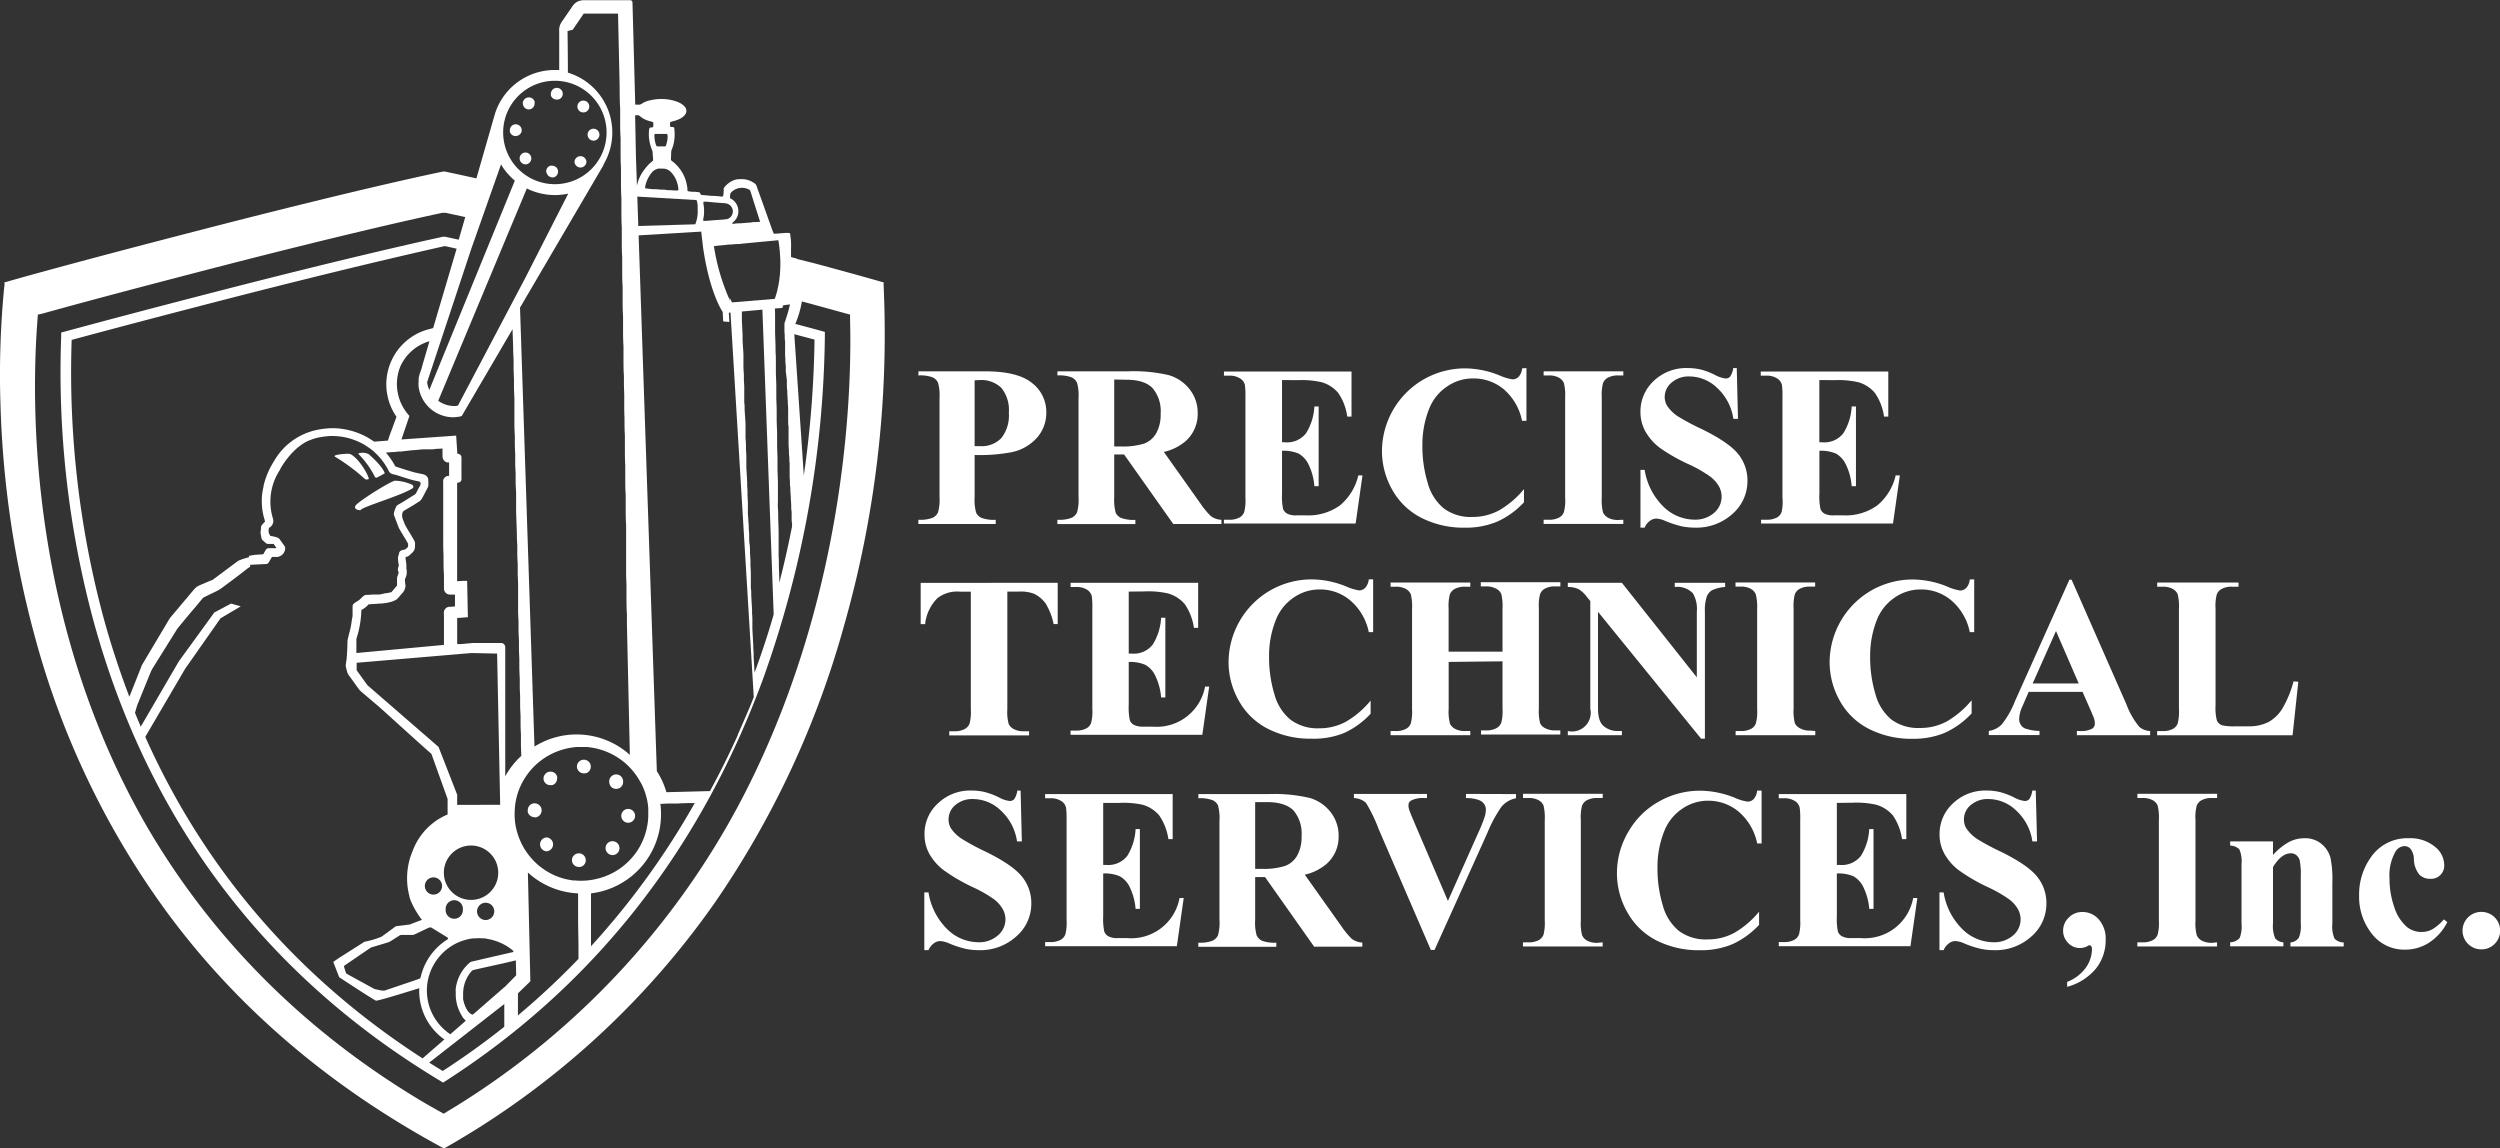 
<svg xmlns="http://www.w3.org/2000/svg" viewBox="0 0 467.05 214.56"><rect x="0" y="0" width="467.05" height="214.56" fill="#333333" stroke="none"/><defs><style>.cls-1{fill: #fff;}</style></defs><g id="Layer_2" data-name="Layer 2"><g id="Layer_1-2" data-name="Layer 1"><path class="cls-1" d="M182.08,85v7.89a8.73,8.73,0,0,0,.29,2.91,2,2,0,0,0,1,.95,6.62,6.62,0,0,0,2.65.36v.78H171.57V97.1a6.42,6.42,0,0,0,2.67-.37,2.13,2.13,0,0,0,1-1,8.72,8.72,0,0,0,.28-2.9V74.4a8.72,8.72,0,0,0-.28-2.9,2.08,2.08,0,0,0-1-1,6.62,6.62,0,0,0-2.66-.36v-.77H184q6.14,0,8.8,2.18a6.79,6.79,0,0,1,2.67,5.46,7,7,0,0,1-1.72,4.74A8.7,8.7,0,0,1,189,84.48,32.05,32.05,0,0,1,182.08,85Zm0-13.95V83.35c.47,0,.82,0,1,0a5.08,5.08,0,0,0,4-1.52,6.83,6.83,0,0,0,1.39-4.72,6.57,6.57,0,0,0-1.39-4.64A5.41,5.41,0,0,0,183,71Z"/><path class="cls-1" d="M208.16,84.9v8a9.13,9.13,0,0,0,.28,2.91,2.06,2.06,0,0,0,1,.95,6.71,6.71,0,0,0,2.67.36v.78H197.54V97.1a6.39,6.39,0,0,0,2.67-.37,2.13,2.13,0,0,0,1-1,8.72,8.72,0,0,0,.28-2.9V74.4a8.72,8.72,0,0,0-.28-2.9,2.08,2.08,0,0,0-1-1,6.62,6.62,0,0,0-2.66-.36v-.77h13.22a28.68,28.68,0,0,1,7.56.71,7.6,7.6,0,0,1,3.91,2.64,7,7,0,0,1,1.51,4.5,6.75,6.75,0,0,1-2.27,5.21,9.46,9.46,0,0,1-4.05,2l6.84,9.64a14.94,14.94,0,0,0,1.92,2.33,3.53,3.53,0,0,0,2,.71v.78h-9L210,84.9Zm0-14V83.41h1.2a13.55,13.55,0,0,0,4.36-.53A4.36,4.36,0,0,0,216,80.94a7,7,0,0,0,.83-3.64,6.67,6.67,0,0,0-1.52-4.81q-1.53-1.55-4.9-1.55Z"/><path class="cls-1" d="M239.51,71V82.63h.56a4.48,4.48,0,0,0,3.93-1.7,10.4,10.4,0,0,0,1.55-5h.8v14.9h-.8a11,11,0,0,0-1.06-4,4.59,4.59,0,0,0-1.88-2.09,7.23,7.23,0,0,0-3.1-.53v8a11.22,11.22,0,0,0,.2,2.88,1.74,1.74,0,0,0,.74.86,3.57,3.57,0,0,0,1.77.33h1.7a10.15,10.15,0,0,0,6.39-1.85,10.27,10.27,0,0,0,3.45-5.62h.78l-1.28,9H228.65V97.1h.95a4,4,0,0,0,2-.44,1.87,1.87,0,0,0,.84-1,8.42,8.42,0,0,0,.23-2.64V74.28a15.1,15.1,0,0,0-.1-2.37,2,2,0,0,0-.78-1.14,3.62,3.62,0,0,0-2.18-.59h-.95v-.77h23.83v8.42h-.8A10.08,10.08,0,0,0,250,73.4a6.31,6.31,0,0,0-3.11-2,17,17,0,0,0-4.41-.38Z"/><path class="cls-1" d="M285.17,68.76v9.86h-.82a10.48,10.48,0,0,0-3.44-5.92,8.78,8.78,0,0,0-5.71-2,8.43,8.43,0,0,0-4.89,1.53,8.93,8.93,0,0,0-3.26,4,18.15,18.15,0,0,0-1.32,7,23.37,23.37,0,0,0,1,7,9.22,9.22,0,0,0,3,4.75,8.41,8.41,0,0,0,5.33,1.6A10.49,10.49,0,0,0,280,95.38a17.23,17.23,0,0,0,4.71-4v2.45a15.39,15.39,0,0,1-5,3.62,15.08,15.08,0,0,1-6.05,1.13,17.39,17.39,0,0,1-8.1-1.83,12.93,12.93,0,0,1-5.46-5.25,14.65,14.65,0,0,1-1.92-7.28,15.53,15.53,0,0,1,7.89-13.4,15.6,15.6,0,0,1,7.69-2,17.39,17.39,0,0,1,6.34,1.3,9.84,9.84,0,0,0,2.46.75,1.57,1.57,0,0,0,1.16-.49,2.62,2.62,0,0,0,.64-1.56Z"/><path class="cls-1" d="M303.27,97.1v.78H288.38V97.1h.95a3.94,3.94,0,0,0,2-.44,1.87,1.87,0,0,0,.84-1A8.3,8.3,0,0,0,292.4,93V74.28a9,9,0,0,0-.24-2.73,2.08,2.08,0,0,0-.93-1,3.8,3.8,0,0,0-1.9-.41h-.95v-.77h14.89v.77h-.94a4,4,0,0,0-2,.44,2.07,2.07,0,0,0-.86,1,8.85,8.85,0,0,0-.23,2.65V93a9.08,9.08,0,0,0,.24,2.73,2.16,2.16,0,0,0,.95,1,3.77,3.77,0,0,0,1.9.41Z"/><path class="cls-1" d="M324.46,68.76l.23,9.49h-.86a9.76,9.76,0,0,0-3-5.75,7.5,7.5,0,0,0-5.15-2.17,4.83,4.83,0,0,0-3.39,1.14A3.52,3.52,0,0,0,311,74.11a3.24,3.24,0,0,0,.44,1.68,7.18,7.18,0,0,0,1.95,1.95A45.42,45.42,0,0,0,318,80.2c3.33,1.64,5.58,3.18,6.74,4.64a7.82,7.82,0,0,1,1.72,5A8.1,8.1,0,0,1,323.67,96a10,10,0,0,1-7.07,2.57,11.57,11.57,0,0,1-2.54-.27,20.3,20.3,0,0,1-3-1,4.51,4.51,0,0,0-1.66-.42,2,2,0,0,0-1.15.42,2.86,2.86,0,0,0-1,1.28h-.78V87.78h.78a12.36,12.36,0,0,0,3.56,6.92,8.37,8.37,0,0,0,5.68,2.38,5.36,5.36,0,0,0,3.75-1.28,3.93,3.93,0,0,0,1.39-3,4,4,0,0,0-.53-2,6.26,6.26,0,0,0-1.63-1.79,24.68,24.68,0,0,0-3.86-2.22A33.21,33.21,0,0,1,310,83.6a10.15,10.15,0,0,1-2.61-3,7.48,7.48,0,0,1-.92-3.66,7.76,7.76,0,0,1,2.5-5.79,8.74,8.74,0,0,1,6.3-2.39,10.89,10.89,0,0,1,2.69.33,13.07,13.07,0,0,1,2.4.94,5.79,5.79,0,0,0,2,.68,1.11,1.11,0,0,0,.86-.34,3.94,3.94,0,0,0,.59-1.61Z"/><path class="cls-1" d="M339.89,71V82.63h.56a4.48,4.48,0,0,0,3.93-1.7,10.4,10.4,0,0,0,1.55-5h.8v14.9h-.8a11,11,0,0,0-1.06-4A4.59,4.59,0,0,0,343,84.74a7.23,7.23,0,0,0-3.1-.53v8a11.22,11.22,0,0,0,.2,2.88,1.74,1.74,0,0,0,.74.86,3.57,3.57,0,0,0,1.77.33h1.7a10.15,10.15,0,0,0,6.39-1.85,10.27,10.27,0,0,0,3.45-5.62h.78l-1.28,9H329V97.1h1a4,4,0,0,0,2-.44,1.87,1.87,0,0,0,.84-1A8.42,8.42,0,0,0,333,93V74.28a15.1,15.1,0,0,0-.1-2.37,2,2,0,0,0-.78-1.14,3.62,3.62,0,0,0-2.18-.59h-1v-.77h23.83v8.42h-.8a10.08,10.08,0,0,0-1.71-4.43,6.31,6.31,0,0,0-3.11-2,17,17,0,0,0-4.41-.38Z"/><path class="cls-1" d="M197.6,108.88v7.71h-.76a12,12,0,0,0-1.49-3.84,5.71,5.71,0,0,0-2.24-1.85,7.07,7.07,0,0,0-2.8-.38h-2.12v22a8.58,8.58,0,0,0,.25,2.73,2.14,2.14,0,0,0,.94.95,3.75,3.75,0,0,0,1.92.41h.95v.78H177.34v-.78h.94a3.88,3.88,0,0,0,2-.44,2,2,0,0,0,.86-1,8.72,8.72,0,0,0,.23-2.64v-22h-2.06a6,6,0,0,0-4.18,1.22,8.07,8.07,0,0,0-2.3,4.85H172v-7.71Z"/><path class="cls-1" d="M210.87,110.52v11.59h.57a4.5,4.5,0,0,0,3.92-1.7,10.58,10.58,0,0,0,1.56-5h.79V130.3h-.79a11.32,11.32,0,0,0-1.06-4,4.54,4.54,0,0,0-1.88-2.09,7.11,7.11,0,0,0-3.11-.54v8a11.74,11.74,0,0,0,.2,2.88,1.7,1.7,0,0,0,.74.86,3.58,3.58,0,0,0,1.77.34h1.7a9.19,9.19,0,0,0,9.85-7.48h.77l-1.28,9H200v-.78h1a3.84,3.84,0,0,0,2-.44,1.83,1.83,0,0,0,.84-1,8.38,8.38,0,0,0,.23-2.64V113.75a15.1,15.1,0,0,0-.1-2.37,2,2,0,0,0-.78-1.14,3.62,3.62,0,0,0-2.18-.58h-1v-.78h23.83v8.42h-.79a10.33,10.33,0,0,0-1.71-4.43,6.37,6.37,0,0,0-3.12-2,16.57,16.57,0,0,0-4.41-.38Z"/><path class="cls-1" d="M256.53,108.23v9.87h-.81a10.52,10.52,0,0,0-3.45-5.92,8.74,8.74,0,0,0-5.71-2.06,8.43,8.43,0,0,0-4.89,1.53,8.91,8.91,0,0,0-3.25,4,18.05,18.05,0,0,0-1.33,7.06,23.47,23.47,0,0,0,1,7,9.23,9.23,0,0,0,3,4.74,8.43,8.43,0,0,0,5.34,1.61,10.33,10.33,0,0,0,4.92-1.18,16.88,16.88,0,0,0,4.71-4v2.46a15.66,15.66,0,0,1-5,3.62A15.14,15.14,0,0,1,245,138a17.39,17.39,0,0,1-8.1-1.83,12.88,12.88,0,0,1-5.45-5.24,14.59,14.59,0,0,1-1.93-7.29,15.58,15.58,0,0,1,7.89-13.4,15.6,15.6,0,0,1,7.69-2,17.39,17.39,0,0,1,6.34,1.3,9.6,9.6,0,0,0,2.46.76,1.6,1.6,0,0,0,1.17-.5,2.72,2.72,0,0,0,.64-1.56Z"/><path class="cls-1" d="M270.64,123.66v8.82a8.58,8.58,0,0,0,.25,2.73,2.14,2.14,0,0,0,.94.95,3.7,3.7,0,0,0,1.9.41h.95v.78H259.79v-.78h.94a3.9,3.9,0,0,0,2-.44,1.91,1.91,0,0,0,.84-1,8.72,8.72,0,0,0,.23-2.64V113.75a9.59,9.59,0,0,0-.23-2.73,2.14,2.14,0,0,0-.94-1,3.7,3.7,0,0,0-1.9-.41h-.94v-.78h14.89v.78h-.95a3.84,3.84,0,0,0-2,.44,2,2,0,0,0-.87,1,8.72,8.72,0,0,0-.23,2.64v8.06H280.7v-8.06a9.59,9.59,0,0,0-.23-2.73,2.06,2.06,0,0,0-1-1,3.74,3.74,0,0,0-1.91-.41h-.92v-.78h14.87v.78h-.93a3.79,3.79,0,0,0-2,.44,1.94,1.94,0,0,0-.86,1,8.38,8.38,0,0,0-.23,2.64v18.73a9.17,9.17,0,0,0,.23,2.73,2,2,0,0,0,.94.95,3.76,3.76,0,0,0,1.91.41h.93v.78H276.69v-.78h.92a3.83,3.83,0,0,0,2-.44,2,2,0,0,0,.86-1,8.72,8.72,0,0,0,.23-2.64v-8.82Z"/><path class="cls-1" d="M303,108.88l14,17.66V114.3a5.81,5.81,0,0,0-.74-3.47,4.06,4.06,0,0,0-3.38-1.17v-.78h9.41v.78a6.92,6.92,0,0,0-2.43.6,2.38,2.38,0,0,0-1,1.19,8,8,0,0,0-.35,2.85V138h-.71l-19.26-23.7v18.1c0,1.63.38,2.74,1.13,3.31a4,4,0,0,0,2.57.86H303v.78h-10.1v-.78a3.5,3.5,0,0,0,4.2-4.17V112.3l-.61-.75a5.36,5.36,0,0,0-1.59-1.49,4.69,4.69,0,0,0-2-.4v-.78Z"/><path class="cls-1" d="M339.13,136.57v.78H324.25v-.78h.94a3.84,3.84,0,0,0,2-.44,1.83,1.83,0,0,0,.84-1,8.26,8.26,0,0,0,.24-2.64V113.75A9.08,9.08,0,0,0,328,111a2.06,2.06,0,0,0-.93-1,3.7,3.7,0,0,0-1.9-.41h-.94v-.78h14.88v.78h-.94a3.9,3.9,0,0,0-2,.44,2,2,0,0,0-.86,1,8.72,8.72,0,0,0-.23,2.64v18.73a9,9,0,0,0,.24,2.73,2.16,2.16,0,0,0,1,.95,3.7,3.7,0,0,0,1.9.41Z"/><path class="cls-1" d="M368.82,108.23v9.87H368a10.51,10.51,0,0,0-3.44-5.92,8.76,8.76,0,0,0-5.71-2.06,8.48,8.48,0,0,0-4.9,1.53,9,9,0,0,0-3.25,4,18.23,18.23,0,0,0-1.32,7.06,23.8,23.8,0,0,0,1,7,9.24,9.24,0,0,0,3,4.74A8.42,8.42,0,0,0,358.7,136a10.33,10.33,0,0,0,4.92-1.18,17,17,0,0,0,4.72-4v2.46a15.69,15.69,0,0,1-5,3.62,15.14,15.14,0,0,1-6.06,1.12,17.37,17.37,0,0,1-8.09-1.83,12.85,12.85,0,0,1-5.46-5.24,14.69,14.69,0,0,1-1.92-7.29,15.55,15.55,0,0,1,7.88-13.4,15.64,15.64,0,0,1,7.7-2,17.44,17.44,0,0,1,6.34,1.3,9.57,9.57,0,0,0,2.45.76,1.6,1.6,0,0,0,1.17-.5,2.66,2.66,0,0,0,.64-1.56Z"/><path class="cls-1" d="M389.06,129.25H379L377.81,132a6,6,0,0,0-.59,2.29,1.91,1.91,0,0,0,1,1.76,8.24,8.24,0,0,0,2.8.5v.78h-9.47v-.78A4.18,4.18,0,0,0,374,135.3a16.88,16.88,0,0,0,2.43-4.29l10.18-22.72h.4l10.27,23.35a14.37,14.37,0,0,0,2.41,4.18,3.34,3.34,0,0,0,2,.75v.78H388v-.78h.56a4.27,4.27,0,0,0,2.33-.46,1.11,1.11,0,0,0,.47-1,2.66,2.66,0,0,0-.13-.78c0-.13-.24-.65-.63-1.58Zm-.71-1.56-4.25-9.8-4.36,9.8Z"/><path class="cls-1" d="M429.37,127.36l-1.07,10H403v-.78h1a3.86,3.86,0,0,0,2-.44,1.91,1.91,0,0,0,.84-1,8.72,8.72,0,0,0,.23-2.64V113.75a9.59,9.59,0,0,0-.23-2.73,2.11,2.11,0,0,0-.93-1,3.72,3.72,0,0,0-1.9-.41h-1v-.78H418.2v.78H417a3.86,3.86,0,0,0-2,.44,1.94,1.94,0,0,0-.86,1,8.38,8.38,0,0,0-.23,2.64v18.14a9.12,9.12,0,0,0,.25,2.78,1.69,1.69,0,0,0,1,.9,10.49,10.49,0,0,0,2.54.18H420a8.08,8.08,0,0,0,3.78-.79,7.19,7.19,0,0,0,2.61-2.52,20.31,20.31,0,0,0,2.09-5.08Z"/><path class="cls-1" d="M190.67,147.7l.23,9.49H190a9.67,9.67,0,0,0-3-5.74,7.52,7.52,0,0,0-5.15-2.17,4.87,4.87,0,0,0-3.4,1.14,3.48,3.48,0,0,0-1.24,2.64,3.15,3.15,0,0,0,.44,1.68,7.17,7.17,0,0,0,2,1.95,44.58,44.58,0,0,0,4.55,2.45c3.34,1.64,5.58,3.19,6.74,4.65a7.82,7.82,0,0,1,1.73,5,8.06,8.06,0,0,1-2.79,6.14,10,10,0,0,1-7.06,2.58,11.49,11.49,0,0,1-2.54-.28,18.2,18.2,0,0,1-3-1,4.61,4.61,0,0,0-1.66-.42,2.07,2.07,0,0,0-1.16.42,3,3,0,0,0-1,1.28h-.78V166.72h.78a12.31,12.31,0,0,0,3.55,6.92,8.34,8.34,0,0,0,5.68,2.39,5.31,5.31,0,0,0,3.75-1.29,3.92,3.92,0,0,0,1.4-3,3.88,3.88,0,0,0-.54-1.95A6.08,6.08,0,0,0,185.7,168a24.41,24.41,0,0,0-3.87-2.22,33.31,33.31,0,0,1-5.58-3.25,10,10,0,0,1-2.62-3,7.4,7.4,0,0,1-.91-3.65,7.69,7.69,0,0,1,2.5-5.79,8.71,8.71,0,0,1,6.3-2.4,10.36,10.36,0,0,1,2.68.34,14,14,0,0,1,2.41.93,5.54,5.54,0,0,0,2,.68,1.12,1.12,0,0,0,.86-.33,3.86,3.86,0,0,0,.59-1.62Z"/><path class="cls-1" d="M206.1,150v11.59h.57a4.52,4.52,0,0,0,3.93-1.7,10.44,10.44,0,0,0,1.55-5h.8v14.91h-.8a11.23,11.23,0,0,0-1.06-4,4.59,4.59,0,0,0-1.88-2.09,7.1,7.1,0,0,0-3.11-.53v8a11.69,11.69,0,0,0,.2,2.87,1.72,1.72,0,0,0,.75.86,3.41,3.41,0,0,0,1.76.34h1.7a9.17,9.17,0,0,0,9.85-7.48h.78l-1.28,9H195.25v-.77h.94a4,4,0,0,0,2-.44,2,2,0,0,0,.84-1,8.85,8.85,0,0,0,.23-2.65V153.22a14.74,14.74,0,0,0-.11-2.37,2,2,0,0,0-.77-1.13,3.65,3.65,0,0,0-2.19-.59h-.94v-.78h23.83v8.42h-.8a10.45,10.45,0,0,0-1.71-4.43,6.35,6.35,0,0,0-3.12-2A16.91,16.91,0,0,0,209,150Z"/><path class="cls-1" d="M234.49,163.85v8a8.72,8.72,0,0,0,.28,2.9,2.08,2.08,0,0,0,1,1,6.67,6.67,0,0,0,2.67.36v.77H223.87v-.77a6.59,6.59,0,0,0,2.67-.37,2.15,2.15,0,0,0,1-1,8.64,8.64,0,0,0,.28-2.89V153.35a8.83,8.83,0,0,0-.28-2.91,2.06,2.06,0,0,0-1-.95,6.62,6.62,0,0,0-2.66-.36v-.78h13.22a28.58,28.58,0,0,1,7.56.72,7.58,7.58,0,0,1,3.91,2.63,7.11,7.11,0,0,1,1.51,4.51,6.73,6.73,0,0,1-2.27,5.2,9.47,9.47,0,0,1-4.05,2l6.84,9.63a15.16,15.16,0,0,0,1.91,2.33,3.6,3.6,0,0,0,2,.72v.77h-9l-9.17-13Zm0-14v12.47h1.2a13.22,13.22,0,0,0,4.36-.54,4.3,4.3,0,0,0,2.28-1.93,7.08,7.08,0,0,0,.83-3.64,6.67,6.67,0,0,0-1.52-4.81c-1-1-2.65-1.55-4.9-1.55Z"/><path class="cls-1" d="M283.22,148.35v.78a4.6,4.6,0,0,0-2.77,1.66,25.76,25.76,0,0,0-2.63,4.93L268,177.47h-.69l-9.77-22.63A28.5,28.5,0,0,0,255.2,150a3.43,3.43,0,0,0-2.26-.9v-.78h13.65v.78h-.46a4.79,4.79,0,0,0-2.52.46,1,1,0,0,0-.48.93,2.75,2.75,0,0,0,.17.89c.11.34.49,1.26,1.13,2.76l6.07,14.17,5.62-12.62a29.39,29.39,0,0,0,1.24-3.06,4.58,4.58,0,0,0,.23-1.33,1.91,1.91,0,0,0-.33-1.11,2.08,2.08,0,0,0-1-.73,6.57,6.57,0,0,0-2.39-.36v-.78Z"/><path class="cls-1" d="M299.41,176.05v.77H284.52v-.77h1a4,4,0,0,0,2-.44,2,2,0,0,0,.84-1,8.85,8.85,0,0,0,.23-2.65V153.22a9.59,9.59,0,0,0-.23-2.73,2.06,2.06,0,0,0-.93-1,3.83,3.83,0,0,0-1.9-.41h-1v-.78h14.89v.78h-1a4,4,0,0,0-2,.44,2,2,0,0,0-.86,1,8.42,8.42,0,0,0-.23,2.64V172a9,9,0,0,0,.24,2.73,2.15,2.15,0,0,0,.94,1,3.8,3.8,0,0,0,1.9.41Z"/><path class="cls-1" d="M329.1,147.7v9.87h-.82a10.55,10.55,0,0,0-3.45-5.92,8.79,8.79,0,0,0-5.71-2.06,8.43,8.43,0,0,0-4.89,1.53,8.94,8.94,0,0,0-3.25,4,18,18,0,0,0-1.33,7.05,23.7,23.7,0,0,0,1,7,9.23,9.23,0,0,0,3,4.74A8.37,8.37,0,0,0,319,175.5a10.33,10.33,0,0,0,4.92-1.18,16.88,16.88,0,0,0,4.71-4v2.46a15.51,15.51,0,0,1-5,3.62,15.14,15.14,0,0,1-6.06,1.12,17.51,17.51,0,0,1-8.1-1.82A13,13,0,0,1,304,170.4a14.66,14.66,0,0,1-1.92-7.29,15.08,15.08,0,0,1,2.13-7.72,14.91,14.91,0,0,1,5.75-5.67,15.51,15.51,0,0,1,7.69-2A17.56,17.56,0,0,1,324,149a9.6,9.6,0,0,0,2.46.76,1.59,1.59,0,0,0,1.17-.49,2.76,2.76,0,0,0,.64-1.57Z"/><path class="cls-1" d="M343.16,150v11.59h.57a4.53,4.53,0,0,0,3.93-1.7,10.44,10.44,0,0,0,1.55-5h.8v14.91h-.8a11.23,11.23,0,0,0-1.06-4,4.59,4.59,0,0,0-1.88-2.09,7.1,7.1,0,0,0-3.11-.53v8a11.69,11.69,0,0,0,.2,2.87,1.68,1.68,0,0,0,.75.86,3.41,3.41,0,0,0,1.76.34h1.7a9.19,9.19,0,0,0,9.85-7.48h.78l-1.29,9h-24.6v-.77h.94a4,4,0,0,0,2-.44,2,2,0,0,0,.84-1,8.85,8.85,0,0,0,.23-2.65V153.22a14.74,14.74,0,0,0-.11-2.37,2,2,0,0,0-.77-1.13,3.65,3.65,0,0,0-2.19-.59h-.94v-.78h23.83v8.42h-.8a10.45,10.45,0,0,0-1.71-4.43,6.44,6.44,0,0,0-3.12-2,16.91,16.91,0,0,0-4.41-.38Z"/><path class="cls-1" d="M380.32,147.7l.24,9.49h-.87a9.67,9.67,0,0,0-3-5.74,7.5,7.5,0,0,0-5.15-2.17,4.83,4.83,0,0,0-3.39,1.14,3.46,3.46,0,0,0-1.25,2.64,3.24,3.24,0,0,0,.44,1.68,7.47,7.47,0,0,0,1.95,1.95,44,44,0,0,0,4.56,2.45q5,2.46,6.74,4.65a7.82,7.82,0,0,1,1.72,5,8.09,8.09,0,0,1-2.78,6.14,10,10,0,0,1-7.07,2.58,11.56,11.56,0,0,1-2.54-.28,18.2,18.2,0,0,1-3-1,4.56,4.56,0,0,0-1.66-.42,2,2,0,0,0-1.15.42,2.92,2.92,0,0,0-1,1.28h-.78V166.72h.78a12.32,12.32,0,0,0,3.56,6.92,8.32,8.32,0,0,0,5.68,2.39,5.34,5.34,0,0,0,3.75-1.29,3.91,3.91,0,0,0,1.39-3,4,4,0,0,0-.53-1.95,6.13,6.13,0,0,0-1.63-1.79,24.68,24.68,0,0,0-3.86-2.22,33.49,33.49,0,0,1-5.59-3.25,10.06,10.06,0,0,1-2.61-3,7.41,7.41,0,0,1-.92-3.65,7.73,7.73,0,0,1,2.5-5.79,8.74,8.74,0,0,1,6.3-2.4,10.5,10.5,0,0,1,2.69.34,13.69,13.69,0,0,1,2.4.93,5.57,5.57,0,0,0,2,.68,1.14,1.14,0,0,0,.86-.33,3.89,3.89,0,0,0,.58-1.62Z"/><path class="cls-1" d="M386.18,184.36v-.92a7.73,7.73,0,0,0,3.54-2.72,6.07,6.07,0,0,0,1.1-3.41,1,1,0,0,0-.14-.55.43.43,0,0,0-.3-.17.89.89,0,0,0-.38.15,3,3,0,0,1-3.66-.61,3.18,3.18,0,0,1-.91-2.27,3.34,3.34,0,0,1,1.05-2.43,3.45,3.45,0,0,1,2.54-1.05,4,4,0,0,1,3.08,1.39,5.45,5.45,0,0,1,1.28,3.84,8.45,8.45,0,0,1-1.81,5.33A10.5,10.5,0,0,1,386.18,184.36Z"/><path class="cls-1" d="M414.19,176.05v.77H399.3v-.77h.95a4,4,0,0,0,2-.44,2,2,0,0,0,.84-1,8.51,8.51,0,0,0,.23-2.65V153.22a9.21,9.21,0,0,0-.23-2.73,2.06,2.06,0,0,0-.93-1,3.83,3.83,0,0,0-1.9-.41h-.95v-.78h14.89v.78h-.95a4,4,0,0,0-2,.44,2,2,0,0,0-.86,1,8.42,8.42,0,0,0-.23,2.64V172a9,9,0,0,0,.24,2.73,2.15,2.15,0,0,0,.94,1,3.83,3.83,0,0,0,1.9.41Z"/><path class="cls-1" d="M424.64,157.19v2.54a11.74,11.74,0,0,1,2.9-2.38,6.16,6.16,0,0,1,3-.75,4.73,4.73,0,0,1,3.17,1.07,5,5,0,0,1,1.68,2.63,19.9,19.9,0,0,1,.34,4.6v7.64a5.73,5.73,0,0,0,.41,2.82,2.4,2.4,0,0,0,1.71.71v.75H427.9v-.75a2.07,2.07,0,0,0,1.59-.93,5.88,5.88,0,0,0,.34-2.6v-8.73a14,14,0,0,0-.19-3.05,1.87,1.87,0,0,0-.64-1,1.55,1.55,0,0,0-1-.35q-1.8,0-3.36,2.58v10.52a5.87,5.87,0,0,0,.41,2.79,2.12,2.12,0,0,0,1.53.74v.75h-9.94v-.75a2.46,2.46,0,0,0,1.77-.8,5.91,5.91,0,0,0,.35-2.73V161.45a5.73,5.73,0,0,0-.4-2.77,2.54,2.54,0,0,0-1.72-.71v-.78Z"/><path class="cls-1" d="M456.56,171.76l.65.51a9.89,9.89,0,0,1-3.46,3.87,8.2,8.2,0,0,1-4.39,1.27,7.62,7.62,0,0,1-6.28-3,11.08,11.08,0,0,1-2.35-7.12,11.93,11.93,0,0,1,2.14-7.05A8.23,8.23,0,0,1,450,156.6a7.2,7.2,0,0,1,4.83,1.54,4.44,4.44,0,0,1,1.8,3.42,2.46,2.46,0,0,1-2.62,2.62,2.77,2.77,0,0,1-2.05-.81,4.79,4.79,0,0,1-1-2.92,3.17,3.17,0,0,0-.61-1.85,1.5,1.5,0,0,0-1.13-.53,2.05,2.05,0,0,0-1.72,1.07,9,9,0,0,0-1.09,5,15.89,15.89,0,0,0,.88,5.3,8.11,8.11,0,0,0,2.41,3.77,4.31,4.31,0,0,0,2.73.9,4.14,4.14,0,0,0,1.95-.48A8.81,8.81,0,0,0,456.56,171.76Z"/><path class="cls-1" d="M463.55,170.36a3.5,3.5,0,0,1,2.48,6,3.41,3.41,0,0,1-2.48,1,3.5,3.5,0,0,1,0-7Z"/><path class="cls-1" d="M97.46,24.48a1.11,1.11,0,0,0-.23-.83,1.16,1.16,0,0,0-.81-.43h-.21l-.19.05a1.09,1.09,0,0,0-.77,1,1.48,1.48,0,0,0,0,.21.68.68,0,0,0,0,.14,1.11,1.11,0,0,0,1,.8h0a1,1,0,0,0,.38-.05A1.1,1.1,0,0,0,97.46,24.48Z"/><path class="cls-1" d="M98.18,28.49a1.1,1.1,0,0,0-1.1,1.11,1.12,1.12,0,0,0,1.09,1.11h0a1.06,1.06,0,0,0,.76-.33,1.07,1.07,0,0,0,.33-.79A1.11,1.11,0,0,0,98.18,28.49Z"/><path class="cls-1" d="M109,21h0a1.09,1.09,0,0,0,1.09-1.1,1.11,1.11,0,1,0-2.22,0,1.13,1.13,0,0,0,.33.79A1.07,1.07,0,0,0,109,21Z"/><path class="cls-1" d="M98.7,20.44h.21l.19-.05a1.07,1.07,0,0,0,.77-1,1.11,1.11,0,0,0,0-.43,1.08,1.08,0,0,0-1-.76,1.24,1.24,0,0,0-.42.05,1.11,1.11,0,0,0-.57.41,1.13,1.13,0,0,0-.21.62,1.19,1.19,0,0,0,.12.51A1.1,1.1,0,0,0,98.7,20.44Z"/><path class="cls-1" d="M104,18.6h.28a1.11,1.11,0,0,0-.24-2.19,1.06,1.06,0,0,0-.45.09,1.1,1.1,0,0,0-.48.4,1.09,1.09,0,0,0-.19.59,1,1,0,0,0,0,.36A1.12,1.12,0,0,0,104,18.6Z"/><path class="cls-1" d="M109.78,25.18a1.11,1.11,0,0,0,1.11,1.1h0a1.13,1.13,0,0,0,1.1-1.12,1.11,1.11,0,1,0-2.22,0Z"/><path class="cls-1" d="M102.18,32.44a1.11,1.11,0,0,0,1,.7h0a.87.87,0,0,0,.25,0h0a1.12,1.12,0,0,0,.83-1.05.13.13,0,0,0,0-.06,1.1,1.1,0,0,0-1.09-1.07,1,1,0,0,0-.36,0,1.09,1.09,0,0,0-.76,1.16A.94.94,0,0,0,102.18,32.44Z"/><path class="cls-1" d="M108.45,31.3h0a1.12,1.12,0,0,0,1.11-1.11,1.12,1.12,0,0,0-2.23,0A1.13,1.13,0,0,0,108.45,31.3Z"/><path class="cls-1" d="M99.84,152.71a1.61,1.61,0,0,0,.44-.06,1.3,1.3,0,0,0,.89-1.07,1.22,1.22,0,0,0-.27-1,1.29,1.29,0,0,0-.94-.5h-.25l-.21.05a1.27,1.27,0,0,0-.9,1.18,1,1,0,0,0,0,.25.5.5,0,0,0,0,.16,1.28,1.28,0,0,0,1.2.94Z"/><path class="cls-1" d="M102.08,156.45a1.3,1.3,0,0,0,0,2.59h.06a1.3,1.3,0,0,0,0-2.59Z"/><path class="cls-1" d="M115.14,147.38h0a1.28,1.28,0,0,0,1.27-1.29,1.3,1.3,0,1,0-2.59,0,1.34,1.34,0,0,0,.38.92A1.29,1.29,0,0,0,115.14,147.38Z"/><path class="cls-1" d="M102.71,146.68h.08l.17,0,.21,0a1.25,1.25,0,0,0,.9-1.13,1.29,1.29,0,0,0,0-.5,1.25,1.25,0,0,0-1.14-.89,1.72,1.72,0,0,0-.49.05,1.27,1.27,0,0,0-.65.49,1.22,1.22,0,0,0-.11,1.31A1.26,1.26,0,0,0,102.71,146.68Z"/><path class="cls-1" d="M109.09,144.48h.16l.12,0h0a1.27,1.27,0,0,0,1-1.25,1.28,1.28,0,0,0-1.29-1.3,1.27,1.27,0,0,0-.52.1,1.31,1.31,0,0,0-.78,1.16,1.07,1.07,0,0,0,.07.41A1.3,1.3,0,0,0,109.09,144.48Z"/><path class="cls-1" d="M116.07,152.43a1.3,1.3,0,0,0,1.3,1.28h0a1.31,1.31,0,0,0,.91-.39,1.33,1.33,0,0,0,.37-.92,1.31,1.31,0,0,0-1.31-1.28,1.24,1.24,0,0,0-.9.39A1.29,1.29,0,0,0,116.07,152.43Z"/><path class="cls-1" d="M106.93,161.14a1.36,1.36,0,0,0,.45.58,1.28,1.28,0,0,0,.77.24h0a1.27,1.27,0,0,0,.29,0h0a1.29,1.29,0,0,0,1-1.21v-.08a1.8,1.8,0,0,0-.13-.52,1.28,1.28,0,0,0-1.15-.73,1.68,1.68,0,0,0-.41.06,1.27,1.27,0,0,0-.89,1.35A1.2,1.2,0,0,0,106.93,161.14Z"/><path class="cls-1" d="M114.44,159.75h0a1.3,1.3,0,1,0-1.31-1.29A1.32,1.32,0,0,0,114.44,159.75Z"/><path class="cls-1" d="M62.72,85.4a36.07,36.07,0,0,1,5.36,4,.6.6,0,0,0,.71.12l.08,0c.22-.18-1.3-3.24-3.09-4.5a1.36,1.36,0,0,0-.89-.25C63.92,84.81,61.83,85,62.72,85.4Z"/><path class="cls-1" d="M67,84.7a2.45,2.45,0,0,1,1.88.15s2.6,2.2,3,3.58c0,0-.77.44-1.45.78a.3.3,0,0,1-.4-.13A16.72,16.72,0,0,0,67,84.85.09.09,0,0,1,67,84.7Z"/><path class="cls-1" d="M67.38,95.32c-.15-.51,7.55-2.68,9.71-4.11.26-.17.11-.59-.18-.69a8.51,8.51,0,0,0-3.11-.72c-1,.17-7.06,4-7.4,4.69S67,95.32,67.38,95.32Z"/><polygon class="cls-1" points="43.16 112.76 40.04 114.42 33.41 123.55 25.44 137.22 26.32 139.06 34.59 124.94 41.2 115.51 44.97 113.28 43.16 112.76"/><polygon class="cls-1" points="148.87 48.35 147.23 47.86 146 55.73 145.36 57.16 148.39 56.76 150.07 53.29 148.87 48.35"/><path class="cls-1" d="M147.78,45.26c0-.42-.08-.84-.13-1.27,0-.1,0-.2-.05-.3a.19.19,0,0,0-.21-.17l-.79,0-.91.08-.84.06h-.18a.19.19,0,0,1-.15-.09,2.36,2.36,0,0,1-.12-.28l-.62-1.71q-1.18-3.34-2.39-6.7a1.07,1.07,0,0,0-.58-.73,2.26,2.26,0,0,0-.26-.16,4,4,0,0,0-1.43-.49,5.4,5.4,0,0,0-1.27,0l-.18,0a4.11,4.11,0,0,0-2.2,1.32.9.9,0,0,0-.15.19.55.55,0,0,0-.12.28l0,.48a6.06,6.06,0,0,1-.09.73.61.61,0,0,1,0,.11.19.19,0,0,1-.14.1c-.1,0-.2,0-.3,0-.46-.06-.93-.09-1.39-.12l-.31,0-.9-.08-.79-.07-.18,0a.33.33,0,0,1-.19-.14l-.15-.26a.23.23,0,0,0-.19-.13l-.67-.08-.54,0a6.82,6.82,0,0,1-.79-.1.19.19,0,0,1-.14-.17c0-.06,0-.12,0-.18a7.36,7.36,0,0,0-.43-2,7.1,7.1,0,0,0-1.57-2.5,6.31,6.31,0,0,0-.76-.7,2.11,2.11,0,0,1-.23-.19.27.27,0,0,1-.1-.22l.06-1.45a2,2,0,0,1,.05-.24c0-.06,0-.11.07-.17a7.63,7.63,0,0,0,.52-2.79,8,8,0,0,0-.07-1.09c0-.24-.12-.29-.3-.3h-.31a.2.2,0,0,1-.16-.16,2.09,2.09,0,0,1,0-.66.17.17,0,0,1,.1-.14l.59-.16a5.06,5.06,0,0,0,1.24-.48,3.29,3.29,0,0,0,.46-.3,2.14,2.14,0,0,0,.41-.44,1.13,1.13,0,0,0,0-1.36,2.4,2.4,0,0,0-.38-.4,5.09,5.09,0,0,0-.45-.31,5.54,5.54,0,0,0-1.06-.45,8.73,8.73,0,0,0-2-.36,9.09,9.09,0,0,0-2.65.23,4.82,4.82,0,0,0-1.41.53,1.16,1.16,0,0,1-1,.27h-.49l-.18,0a.24.24,0,0,1-.17-.15c0-.1,0-.2,0-.3,0-.57,0-1.14,0-1.7,0-.87,0-1.75,0-2.62,0-1.09-.06-2.18-.08-3.28,0-.67,0-1.33,0-2,0-1.2-.06-2.39-.08-3.59,0-.65,0-1.29,0-1.94,0-.81,0-1.62-.07-2.43,0-.16,0-.33,0-.49a.23.23,0,0,0-.22-.24h-6.51L111,2.34l.92,0v0h2.47l1.62,0a.66.66,0,0,1,.24,0s.12.09.12.12a2,2,0,0,1,0,.24c0,.31,0,.61,0,.91l0,1.89c0,.64,0,1.29,0,1.94l.06,2.61c0,1,0,1.95.07,2.92,0,.65,0,1.3,0,1.94,0,1.2,0,2.39.08,3.59,0,.81,0,1.62,0,2.43s0,1.9.07,2.85c0,.73,0,1.46,0,2.19,0,1.1,0,2.19.07,3.28,0,.59,0,1.18,0,1.77,0,1.23,0,2.47.09,3.7,0,.79,0,1.58,0,2.37,0,1,0,2,.08,2.92,0,.69,0,1.37,0,2.06,0,1.14,0,2.27.08,3.41,0,.66,0,1.33,0,2,0,1.14,0,2.27.08,3.4,0,.75,0,1.5,0,2.25,0,.25,0,.5,0,.75l1.61.59L118.93,44,131,43.27l.35,3c1.26,8.63,3.66,12,3.66,12l.1,1.77,1.15.11-.1-1.73,8.55-.78,1.44-.11c.06-.17.12-.34.17-.52a28.07,28.07,0,0,0,.94-3.52c.1-.49.19-1,.26-1.49s.13-.92.17-1.39.07-.72.09-1.09,0-.65,0-1c0-.53,0-1,0-1.58S147.81,45.81,147.78,45.26ZM122.27,25.14a.18.18,0,0,1,.12-.12,2,2,0,0,1,.24,0h.91v0h1a.19.19,0,0,1,.16.15,3.46,3.46,0,0,1,0,.85,7.27,7.27,0,0,1-.26,1.12l0,0a.28.28,0,0,1-.27.21h-1l-.37,0a.22.22,0,0,1-.18-.13,2.32,2.32,0,0,1-.19-.58,5.32,5.32,0,0,1-.18-1.32C122.26,25.26,122.27,25.2,122.27,25.14Zm.7,6.36a1.42,1.42,0,0,1,.36,0h.54a2.12,2.12,0,0,1,1.59.77A4.85,4.85,0,0,1,126,33a5.31,5.31,0,0,1,.62,1.57,6.1,6.1,0,0,1,.13.84c0,.07-.07.17-.14.17h-.12l-.61,0-.54-.05c-.4,0-.8,0-1.21-.1l-.42,0a7.77,7.77,0,0,1-1-.08,4,4,0,0,0-.49,0c-.5,0-1-.09-1.5-.14h-.06a.2.2,0,0,1-.12-.12.49.49,0,0,1,0-.24,5.73,5.73,0,0,1,1.11-2.46A2.14,2.14,0,0,1,123,31.5Zm-4.45,3.4a.14.14,0,0,1-.07-.1.57.57,0,0,1,0-.18c0-.3,0-.61,0-.91,0-1.24,0-2.47-.08-3.71,0-.58,0-1.17,0-1.76,0-1.19,0-2.39-.08-3.58,0-.89,0-1.78,0-2.67,0-.1,0-.21,0-.31a.22.22,0,0,1,.17-.15h.73a.43.43,0,0,1,.28.11,4.66,4.66,0,0,0,1.94,1l.52.14a.18.18,0,0,1,.11.13,3.57,3.57,0,0,1,0,.73.19.19,0,0,1-.16.15l-.43.05a.25.25,0,0,0-.13.12,3.62,3.62,0,0,0-.09.66,6.91,6.91,0,0,0,0,.91,8.08,8.08,0,0,0,.57,2.47,1.42,1.42,0,0,1,.13.53c0,.34.05.69.07,1a2.16,2.16,0,0,1,0,.36.14.14,0,0,1,0,.11c-.1.1-.21.19-.32.28a7.47,7.47,0,0,0-1.24,1.33A7.26,7.26,0,0,0,119,34.65a.65.65,0,0,1-.06.23.13.13,0,0,1-.09.07A.37.37,0,0,1,118.52,34.9Zm11.26,7.26c0,.05-.06.1-.09.16a.19.19,0,0,1-.15.09l-.36,0h-1.94l-3.1.05h0l-5,0h-.26l-.15-6.19.46,0c.44.05.88.06,1.33.09l1,.06.91,0c.4,0,.81,0,1.21.07h.12c.93,0,1.86.12,2.79.16.4,0,.81,0,1.21.08l.66,0c.25,0,.49,0,.73,0l.55,0a.3.3,0,0,1,.27.2c.06.13.1.26.15.4a4.76,4.76,0,0,1,.22,1.06c0,.14,0,.28,0,.43s0,.24,0,.36A6.32,6.32,0,0,1,129.78,42.16ZM136.19,36a.68.68,0,0,1,.16-.33,3,3,0,0,1,1.41-.91,2.5,2.5,0,0,1,.72-.09,1.51,1.51,0,0,1,.3,0,2.73,2.73,0,0,1,1.46.53.78.78,0,0,1,.3.37c.25.73.52,1.45.78,2.18l1.2,3.37a.36.36,0,0,1,0,.18.1.1,0,0,1-.06.09l-.12,0a7.79,7.79,0,0,1-1,.09c-.35,0-.69,0-1,.08l-.79.06h0l-1.21.1c-.41,0-.81,0-1.21.09h-.24c-.06,0-.08,0-.08-.06a.15.15,0,0,1,0-.11l.14-.12a3.07,3.07,0,0,0,.26-.25,2.24,2.24,0,0,0,.53-.8,2.58,2.58,0,0,0,.17-1.43,2.67,2.67,0,0,0-1-1.69,2.05,2.05,0,0,0-.47-.29l-.27-.13a.21.21,0,0,1-.13-.19A4.09,4.09,0,0,1,136.19,36Zm-4.7,5.26a.12.12,0,0,1-.12-.11,1.86,1.86,0,0,1,.06-.48,5,5,0,0,0,.1-1.09,6.4,6.4,0,0,0-.11-1.45.88.88,0,0,1,0-.36.13.13,0,0,1,.07-.09l.05,0a1.61,1.61,0,0,1,.31,0c.36,0,.72.06,1.08.09l2.18.18c.16,0,.33,0,.49.05a1.46,1.46,0,0,1,1.14.81,1.39,1.39,0,0,1,.13,1,1.48,1.48,0,0,1-.89,1.08,1.05,1.05,0,0,1-.24.06c-.2,0-.4.06-.6.07l-1.7.12-1.51.12Zm13.63,14.94-5.83.63-.07,0a1,1,0,0,1-.18,0l-.6.05c-.43,0-.85,0-1.27.09a3,3,0,0,1-.42,0,39.27,39.27,0,0,1-3.38-11c.51,0,.51-.07,1-.1s1.25-.12,1.88-.19l.36,0,.85-.08.24,0c.42,0,.84-.06,1.27-.12h.08l7.08-.67S147.09,51.48,145.12,56.24Z"/><polygon class="cls-1" points="118.15 42.25 130.4 41.89 130.4 42.55 126.75 42.96 117.34 43.73 118.15 42.25"/><path class="cls-1" d="M118.57,36.7c.19,0,12.14.71,12.14.71l-.31-.71-12.25-1.1Z"/><polygon class="cls-1" points="96.43 33.14 79.79 73.86 81.55 75.64 98.76 34.4 96.43 33.14"/><polygon class="cls-1" points="142.15 41.89 139.87 34.71 141.01 34.97 143.46 42.55 142.15 41.89"/><path class="cls-1" d="M136.34,37.41c0-.2.2-2.53.2-2.53a1.35,1.35,0,0,0-.7.72,3.31,3.31,0,0,0-.2,1.53Z"/><path class="cls-1" d="M136.27,36.35a2.82,2.82,0,0,1,4.4-.38c2.52,2.28-.6-1.45-.6-1.45l-2.78-.22-1.45,1.3Z"/><path class="cls-1" d="M145.36,44.63s1.42,6.46-.9,11.94h.9l1.68-2-.66-10.21Z"/><polygon class="cls-1" points="135.84 56.57 146 55.73 145.36 56.57 136.08 58.05 135.84 56.57"/><polygon class="cls-1" points="94.21 184.43 78.13 198.44 79.37 199.15 96.76 185.58 94.21 184.43"/><path class="cls-1" d="M86.47,190.06l.66.78,1.7-1.29s-1.08.58-2.1-1.89-.37.13-.37.13Z"/><polygon class="cls-1" points="83.73 193 84.23 193.33 83.94 193.56 83.49 193.17 83.73 193"/><path class="cls-1" d="M165.07,53.18c0-.11,0-.19,0-.23l.06-.17-.21-.06s-3.74-1.1-12.74-3.52l-4-1,.06,1.32c0,.56,0,1.08,0,1.57,0,.25,0,.5,0,.75v.26c0,.31,0,.65-.09,1.09s-.08.72-.13,1l0,.37c-.06.44-.14.9-.26,1.5a28.8,28.8,0,0,1-.95,3.56l-.05.14c0,.12-.08.25-.13.38a1.54,1.54,0,0,0-.08.57c0,.13,0,.25,0,.38l0,.57c0,.26,0,.53.05.8v.14c0,.39,0,.79.07,1.19l0,.62c0,.12,0,.24,0,.36s0,.45,0,.67l0,.59c0,.3,0,.61.05.92,0,.49,0,.94.08,1.4l0,.61v0c0,.11,0,.22,0,.33v.11h0L147,71l0,.56v.17c0,.4,0,.82.08,1.23,0,0,0,.06,0,.09,0,.61.05,1.22.09,1.82v.06c0,.41.05.83.07,1.25,0,.26,0,.54,0,.79s0,.53,0,.53c0,.27,0,.57,0,.86,0,.44,0,.91.08,1.4,0,.19,0,.39,0,.61s0,.25,0,.37l0,.65c0,.2,0,.4,0,.6s0,.5,0,.5l0,.5c0,.2.07,1.31.07,1.31,0,.29,0,.61.05.93s0,.87.08,1.33l0,.59h.21l-.21,0c0,.12,0,.24,0,.36s0,.45,0,.67l0,.64c0,.28,0,.58.05.87v.19c0,.39,0,.81.08,1.22,0,0,0,.06,0,.08,0,.59.05,1.18.09,1.76v0c0,.42.05.85.07,1.28v.11c0,.4,0,.85.08,1.28,0,.24,0,.49,0,.73v.19c0,.42,0,.87.08,1.33l0,.47-.2,1c-.61,3.05-1.33,6.24-2.18,9.54,0-.09,0-.19,0-.28,0-.93-.06-1.87-.08-2.77v-.08c0-.64,0-1.28-.05-1.76,0-.29,0-1.06,0-1.06,0-.44,0-.87,0-1.31,0-.23,0-.46,0-.69v-.09c0-.4,0-.85,0-1.3,0-.92-.06-1.86-.08-2.79v-.18c0-.61,0-1.15-.05-1.64s0-.9,0-1.35h0l0-1c0-.22,0-.45,0-.67v0c0-.5,0-1,0-1.52,0-.87-.06-1.75-.08-2.72v-.45c0-.46,0-.92,0-1.39,0-.87-.06-1.73-.07-2.47V82.9c0-.49,0-1,0-1.49,0-1-.06-1.89-.08-2.79V78.2c0-.4,0-.85,0-1.29,0-.9-.06-1.83-.07-2.72l0-.55c0-.41,0-.89,0-1.36,0-.84-.06-1.7-.08-2.53v-.47c0-.48,0-1,0-1.49,0-.69,0-1.4-.06-2v-.52c0-1-.06-2-.09-3.17l0-1.91a1.37,1.37,0,0,0,0-.19v-.29c0-.3,0-.58,0-.86,0-.68-.05-1.4-.06-2L142.4,57l2.14,57.78c-1,3.54-2.22,7.18-3.57,10.89l-.18-3h0l0-.5V122l-.06-.94,0-.25s0-.15,0-.18l-.17-3.12c0-.18,0-.37,0-.57s0-.28,0-.43l0-.44,0-.56-.06-1,0-.3v-.11c0-.56-.06-1.14-.09-1.7v0l-.06-1.13v-.24c0-.36,0-.76-.08-1.16,0-.18,0-.38,0-.57s0-.23,0-.35,0-.42,0-.62l0-.56c0-.16,0-.31,0-.47v0l0-.45s-.06-1-.07-1.24l0-.47c0-.15,0-.31,0-.47l-.08-1.25v-.11c0-.57,0-1.15-.09-1.7s-.05-.83-.07-1.24v-.24c0-.36,0-.73-.07-1.1a.28.28,0,0,1,0-.08q0-.87-.09-1.71v0c0-.42-.06-.85-.08-1.27,0-.25,0-.5,0-.76l0-.43c0-.16,0-.31,0-.47,0,0,0-.35,0-.46s-.06-1-.07-1.25l0-.46s0-.34,0-.48l-.06-.91,0-.34s0-.09,0-.11c0-.59-.06-1.19-.09-1.77v0c0-.4-.06-.81-.07-1.21,0-.24,0-.49,0-.74l0-.45c0-.14,0-.49,0-.49l0-.51c0-.19-.07-1.18-.07-1.18l0-.49c0-.15,0-.3,0-.45s-.07-1-.08-1.25,0-.46,0-.46l0-.47c0-.31,0-.62,0-.93l0-.32s0-.1,0-.11c0-.58-.06-1.15-.09-1.7s-.06-.83-.08-1.24v-.1c0-.4,0-.82-.07-1.23,0-.18,0-.37,0-.57s0-.24,0-.35,0-.42,0-.63c0,0,0-.38,0-.56s0-.31,0-.46l0-.47s-.06-1-.07-1.25l0-.46c0-.16,0-.32,0-.48,0,0-.07-1-.08-1.24s0-.31,0-.46l0-.48c0-.26,0-.52,0-.77l0-.48v-.11c0-.59-.06-1.2-.1-1.78v0l-.06-1,0-.38c0-.22,0-.47,0-.72l-.05-1v0l-.08-1.6h0l0-.64,0-.47c0-.29,0-.59,0-.88l0-.37a.41.41,0,0,0,0-.1l-1.3.11-1-2,4.52,74.62c-.38,1-.77,1.93-1.18,2.89l-1.56,3.58h0l-.24.53,0,.1h0c-1.57,3.47-3.31,7-5.21,10.47l-8.13.21a14.72,14.72,0,0,0-1.79-3.93L118.8,29.08h0l-.14-7.25h0l0-2.85h0L118.16.47a.43.43,0,0,0-.34-.43,1.27,1.27,0,0,0-.28,0H109a2.89,2.89,0,0,0-.59.08,2.31,2.31,0,0,0-.92.44,3.19,3.19,0,0,0-.63.74l0,0-1.26,1.83L105,4a2.71,2.71,0,0,0-.53,1.82l0,4.75h0v2.51c-.28,0-.56,0-.85,0a11.69,11.69,0,0,0-11.28,8.62L89,33.33c-4-.9-6-1.3-6-1.3h-.08c-.14,0-14.14,2.86-43.73,10.49C11.23,49.72,1.09,52.69,1,52.72l-.21.06L.85,53c0,.09,0,.37-.07.71A170.23,170.23,0,0,0,.1,75.91,185,185,0,0,0,6.53,119a155.53,155.53,0,0,0,24.08,50.63C43.94,188,61.52,203,82.85,214.51l.1.05.1-.06a154.58,154.58,0,0,0,50.52-45.9,171.72,171.72,0,0,0,24.1-51.66A198.56,198.56,0,0,0,165.07,53.18Zm-16.68,9.26,3.78,1a196.12,196.12,0,0,1-2,25.38Zm-25,87.75,1.44-.08.48,0h.43l.91,0c.72-.05,1.46-.07,2.14-.08h0l1,0a146.14,146.14,0,0,1-19.38,26.75v-9.88a14.86,14.86,0,0,0,13.08-14.76A14.29,14.29,0,0,0,123.37,150.19Zm-3.68-4a12.19,12.19,0,0,1,1.1,2.91,10.14,10.14,0,0,1,.3,1.93l0,.39c0,.21,0,.42,0,.62l0,.34c0,.53-.06,1.07-.14,1.59a12.36,12.36,0,0,1-2.1,5.24,12.49,12.49,0,0,1-7.47,5,12.62,12.62,0,0,1-2.83.33h-.32a5.24,5.24,0,0,1-.7-.05l-.34,0a5.05,5.05,0,0,1-.78-.11h0a11.45,11.45,0,0,1-2.52-.72,12.55,12.55,0,0,1-7-7.29,12.83,12.83,0,0,1-.6-2.19,12.61,12.61,0,0,1-.16-2.45A12.15,12.15,0,0,1,98,145.45a12.44,12.44,0,0,1,6.85-5.33,11.17,11.17,0,0,1,1.8-.43,9.92,9.92,0,0,1,1.3-.14l.77,0c.32,0,.6,0,.85,0a12.62,12.62,0,0,1,5.44,1.73A12.4,12.4,0,0,1,119.69,146.21ZM98.62,163A14.81,14.81,0,0,0,108,166.9v2.19c0,.74,0,1.48,0,2.21v.12c0,1.8.06,3.66.07,5.5v.27l0,1.95A144,144,0,0,1,96.76,189.7v-4.12l2.32-2.25ZM78.44,69.7c-.08.3-.17.65-.23,1,0,.17,0,.34,0,.51v.06a5,5,0,0,0,0,1,6.55,6.55,0,0,0,6.28,5.68h.1a5.6,5.6,0,0,0,1.09-.1l.11,0,.47-.13,9.49-16.22.12,3.46c0,.11,0,.23,0,.35,0,.63.06,1.3.08,2v.32c0,.35,0,.75,0,1.13,0,.7.05,1.39.07,2.17v.3c0,.36,0,.72,0,1.09,0,.7.06,1.41.08,2.11v.06c0,.49,0,1,0,1.44,0,.29,0,.57,0,.87s0,.67,0,1,0,.4,0,.6,0,.69,0,1c0,.73.06,1.47.08,2.11v.3c0,.37,0,.76,0,1.15,0,.69.06,1.39.07,2.11v.28c0,.38,0,.78,0,1.17,0,.69.06,1.39.08,2v.34q0,.56,0,1.11c0,.75.07,1.51.09,2.25v.32l0,.86v.1l0,1.18,0,.81a.66.66,0,0,0,0,.15l.14,4c0,.12,0,.24,0,.35,0,.62.05,1.29.08,2v.33c0,.36,0,.74,0,1.13,0,.69.06,1.39.08,2.17v.28c0,.34,0,.73,0,1.11,0,.7.06,1.41.07,2.1v.07c0,.48,0,1,0,1.44l0,.85,0,1c0,.2,0,.4,0,.6s0,.68,0,1c0,.72.06,1.46.08,2.1v.32c0,.37,0,.76,0,1.14,0,.68.06,1.38.08,2.1v.29c0,.38,0,.77,0,1.17,0,.69.06,1.42.07,2v.33c0,.37,0,.75,0,1.13,0,.74.06,1.51.08,2.25v.32c0,.34,0,.7,0,1.05,0,.68.06,1.36.07,2v.32c0,.4,0,.8,0,1.21,0,.67.06,1.35.08,2v.32c0,.41,0,.84,0,1.26,0,.7.06,1.39.07,2V138c0,.35,0,.74,0,1.13v.26l.07,1.82a14.93,14.93,0,0,0-3,3.82c0-2.48,0-3,0-3.49l0-.85c0-.88,0-1.73,0-2.44l0-1v-.09l0-1.36c0-.6,0-1.21,0-1.85v-1l0-.56c0-.45,0-.92,0-1.4s0-1.25,0-1.86V129c0-.42,0-.84,0-1.25,0-.68,0-1.36,0-1.94l0-1.21,0-1.35c0-.36,0-.71,0-1.06v-1.07a1.27,1.27,0,0,1,0-.2.77.77,0,0,0-.78-.79H88.26l-2,.19H86v0h-.09l-.5,0v-4.86l2-.16-.14-6.78h-.49l-.32,0h0l-1.06.06V90.18l.14,0a1,1,0,0,0,.24-.06.65.65,0,0,0,.43-.49,1.78,1.78,0,0,0,0-.35l0-1.38V87.4l0-.07,0-1.2v-.24c0-.11,0-.22,0-.33a1.1,1.1,0,0,0,0-.18v0a.72.72,0,0,0-.69-.61h-.08l-.22-3.39L75,82.1l1.49-4.4a8.76,8.76,0,0,1-1.73-9.16,8.54,8.54,0,0,1,5.47-4.79L78.8,68.63l0,.11-.12.32s-.11.31-.21.64ZM88,168.12A5.08,5.08,0,1,1,93.08,163,5.07,5.07,0,0,1,88,168.12Zm4.34,2.2a1.75,1.75,0,0,1-.21.73,1.51,1.51,0,0,1-.63.62,1.47,1.47,0,0,1-.92.2,1.58,1.58,0,0,1-1.17-.69,2.19,2.19,0,0,1-.21-.4,2,2,0,0,1-.08-.63,1.5,1.5,0,0,1,.21-.67,1.59,1.59,0,0,1,.8-.71,1.45,1.45,0,0,1,.94-.08,1.57,1.57,0,0,1,1.2,1.12,2.27,2.27,0,0,1,.06.25A1.13,1.13,0,0,1,92.34,170.32Zm-8.67,5.12a2.45,2.45,0,0,1-.37.26,10.56,10.56,0,0,0-1.82,1.52A11.19,11.19,0,0,0,78.73,182c-.06.21-.1.42-.17.62a.32.32,0,0,1-.21.23l-1.39.48-4.87,1.65-.24.08-.23,0-.28,0-1.2-.25a1.13,1.13,0,0,1-.24-.08l-.23-.12L65,182.05l-.27-.17a.16.16,0,0,1-.08-.1,1.17,1.17,0,0,1-.09-.24l-.29-.92a.24.24,0,0,1,.09-.23l.31-.22,4.25-2.9.11-.07a1.78,1.78,0,0,1,.57-.28l1.36-.4,1.41-.43a2.61,2.61,0,0,0,.7-.32l1.57-1a.71.71,0,0,1,.3-.1H77a1,1,0,0,0,.38-.07l.41-.19,2.1-1,.36-.14a.31.31,0,0,1,.19,0l.11,0,3,1.84a.44.44,0,0,1,.14.13S83.69,175.41,83.67,175.44Zm-4.3-10a1.61,1.61,0,1,1,1.56,1.69A1.62,1.62,0,0,1,79.37,165.43Zm3.89,4.44a1.61,1.61,0,1,1,3.21.06,1.61,1.61,0,1,1-3.21-.06Zm2.15-19.51v-1.9l-3.48-8.93L68.63,128l-2-2.79v-1.39L88.06,122l4.81.1.57,28.25Zm-9.7-41.23a6.65,6.65,0,0,1-.06-.95,2.7,2.7,0,0,0,.26-2,5.15,5.15,0,0,0,0-.79l-.14-1.06,0-.29.12,0a1.47,1.47,0,0,0,.63-.33l.39-.37a1.56,1.56,0,0,0,.62-1.2v-.07a1.28,1.28,0,0,1,0-.17l0-.1a1.3,1.3,0,0,0-.13-.79,3.13,3.13,0,0,0-.19-.35l-.67-1.14-.13-.2c-.19-.32-.39-.66-.59-1a3.71,3.71,0,0,1-.22-.45l-.39-1h0c-.3-1.12.25-1.46.25-1.46h0c.59-.34,1.16-.69,1.7-1l0,0,.63-.4.32-.21a1.73,1.73,0,0,0,.82-.87l.1-.18c.14-.26.29-.53.42-.79s.25-.46.37-.7a1.55,1.55,0,0,0,.21-.65s0-.41,0-.43L80,89.48l-.07-.2a1.23,1.23,0,0,0-.7-.62L79,88.59l-.34-.07-.9-.19a7,7,0,0,1-.76-.2c-.87-.25-1.74-.53-2.71-.85l-.44-.15a13.67,13.67,0,0,0-1.77-2.59h.14c.3,0,.64-.06,1-.08s.7,0,1.08-.1h.14l.2,0h.23L77,84.11h0c.44,0,.86-.06,1.27-.1l.73-.07.55,0,.47,0,.27,0h.11c.35,0,.71,0,1.08-.09l.29,0h.07l.83-.06,0,1c0,.14,0,.33,0,.52a1.27,1.27,0,0,0,.18.58,1.17,1.17,0,0,0,.64.49,1.4,1.4,0,0,0,.41,0h0v2.52h-.17a1.1,1.1,0,0,0-.93.8.69.69,0,0,0,0,.24v0c0,.08,0,.17,0,.26l0,.84c0,1.1,0,2.24,0,3.35l0,1.23v0l0,1.12c0,.34,0,.68,0,1v.1c0,.32,0,.64,0,1l0,1v.3c0,.29,0,.57,0,.86,0,.79,0,1.72.06,2.68v.48c0,1.06,0,2.15.08,3.23,0,.44,0,.88,0,1.33,0,0,0,.54,0,.72s0,.33,0,.49V110a1.14,1.14,0,0,0,1.06,1.08h.3l.7,0c0,.09,0,.19,0,.28,0,.64,0,1.28,0,1.93l-.9.08a1.82,1.82,0,0,0-.31,0h0a1.15,1.15,0,0,0-.85.88,2.15,2.15,0,0,0,0,.6v5.63L66.58,122v-2.65a18.72,18.72,0,0,0,.93-5.39,4.78,4.78,0,0,0,1.36-1.06l2.13-.14s2.28-.07,3.23-.89l1-1.14a2.25,2.25,0,0,0,.53-1.28A1.05,1.05,0,0,0,75.71,109.13Zm4.37-47.62-.24.06A10.31,10.31,0,0,0,77,62.88a10.67,10.67,0,0,0-3.44,3.66,10.83,10.83,0,0,0-1.34,4.22,10.19,10.19,0,0,0,.14,3,10.5,10.5,0,0,0,1.64,4l.07.12c-.43,1.18-.87,2.36-1.31,3.54l-.29.89-2.55.2c-.58-.37-1.21-.77-1.35-.84l0,0a13.67,13.67,0,0,0-3.24-1.27,11.63,11.63,0,0,0-1.48-.28C63.16,80,62.58,80,62,80h-.26a16.12,16.12,0,0,0-2.56.32,12.09,12.09,0,0,0-8,5.85,15,15,0,0,0-1.93,4.54s0,.09,0,.13a11.11,11.11,0,0,0-.34,2.37v.49A11.63,11.63,0,0,0,49.4,97l.06.19c0,.08,0,.16.08.24l0,0-.28.27,0,0L49,98a.85.85,0,0,0-.25.52.49.49,0,0,1,0,.12,2,2,0,0,1,0,.26,2.26,2.26,0,0,0,0,1.09l.06.29c0,.12,0,.24.08.36a.53.53,0,0,0,.15.26l.6.54a.73.73,0,0,0,.42.18h.18l.3,0,.52,0a.11.11,0,0,1,.11.06l.32.46s.09.14.14.2l-.12.07H51.3l-.25,0-.75,0h-.07a.68.68,0,0,0-.6.35l-.3.53-.15.26-1.12.08h0l-.13,0c-.23,0-.76.09-1.42.22v.26a12.18,12.18,0,0,0-2,.65l-4.85,3.62-.1,0-2.35,1a2.75,2.75,0,0,0-1,.78l-4.44,5.28-.05.06-5.26,8.84a.21.21,0,0,0,0,.06l-2.29,5.77c-1.8-4.72-3.41-9.61-4.78-14.59a176.67,176.67,0,0,1-6-52.08c7.9-2.14,17.52-4.67,28.6-7.53,21.74-5.6,35.09-8.64,41.11-10l2.21.49L80.92,61.29ZM25.52,132.12a7.59,7.59,0,0,1,.3-.83c.82-2,1.57-3.86,2.31-5.67a5.36,5.36,0,0,1,.44-.86l4.37-7a5.42,5.42,0,0,1,.47-.65c1-1.22,2-2.43,3.05-3.65l1.32-1.59a2.09,2.09,0,0,0,.14-.17l.09-.07.21-.1.74-.37,1.51-.73a6.56,6.56,0,0,0,1-.61l.75-.56c1.22-.9,2.47-1.84,3.69-2.8a7.41,7.41,0,0,1,.72-.51l.1-.06v-.2h0v-.18s.06,0,.09,0l2.93-.14a.51.51,0,0,0,.42-.25l.64-1.07,1,0a1.69,1.69,0,0,0,1.47-1.64.57.57,0,0,0-.11-.38l-.89-1.24a1,1,0,0,0-.48-.37,5.92,5.92,0,0,0-1.26-.29l0,0a1.53,1.53,0,0,1-.3-1.43l0-.08h0A1.45,1.45,0,0,0,51,96.9a10.75,10.75,0,0,1,1.26-9.06s.06-.1.09-.14l0-.06c.26-.48,2.23-3.93,5.27-5.3l.52-.2.18-.07a10.39,10.39,0,0,1,1.16-.33,16,16,0,0,1,2.33-.29H62a15.93,15.93,0,0,1,1.63.11,10.58,10.58,0,0,1,1.28.24,12.6,12.6,0,0,1,2.89,1.13,15.46,15.46,0,0,1,2,1.38.56.56,0,0,0,.11.11l.56.54a2,2,0,0,0,.24.25l.21.23A12.06,12.06,0,0,1,72.63,88a1,1,0,0,0,.64.54l.43.14.15,0c1,.32,1.86.61,2.76.87a7.82,7.82,0,0,0,.9.23l.71.15c.12,0,.57.21.25.81h0c-.07.14-.14.27-.22.4s-.27.52-.41.77l-.1.2c-.09.17-.09.17-.31.31l-.15.1-.16.1-.63.39,0,0c-.65.41-1.32.84-2,1.22l-.21.13a.93.93,0,0,0-.34.43l-.29.77a.63.63,0,0,1,0,.09.9.9,0,0,0,0,.7l.11.3c.21.55.43,1.12.64,1.69a3.89,3.89,0,0,0,.35.71l.56.94.14.23c.23.37.45.75.67,1.12,0,.09.09.15.12.22v0q0,.11,0,.24V102a.54.54,0,0,1,0,.15l-.15.16c-.11.09-.22.2-.35.32l-.67.17a.73.73,0,0,0-.51.5c0,.2-.11.41-.18.68a2.09,2.09,0,0,0,0,.67c0,.3.07.59.11.87l0,.21a.28.28,0,0,1,0,.06,1.13,1.13,0,0,0,0,1.14l-.07.21c0,.13-.09.29-.14.43a1.73,1.73,0,0,0-.11.6v1.22l-.84,1-.19.23-.29.07-.55.12H72.1l-.91.2a1.8,1.8,0,0,1-.45.06h-.28l-.73,0-.9.06-.36,0a1,1,0,0,0-.67.31l-.28.26-.26.25a1.73,1.73,0,0,1-.35.27l-.59.38a1.12,1.12,0,0,0-.24.19.83.83,0,0,0-.21.39c0,.11,0,.24,0,.37s0,.32,0,.49v0l0,.59c0,.33,0,.58-.07.84s-.09.59-.13.84l-.06.32a12.77,12.77,0,0,1-.28,1.34c-.08.28-.15.58-.22.86l-.12.48a2.3,2.3,0,0,0-.08.57v.32h0s-.06,2.14-.15,2.75v.08c0,.21-.07.43-.09.65l-.06.47a1,1,0,0,0,0,.37c0,.14.07.28.1.43l.09.36a2.4,2.4,0,0,0,.39.88c.61.82,1.2,1.65,1.75,2.43a3.3,3.3,0,0,0,.6.64l2.74,2.33.26.21.55.49c.26.22,1.49,1.34,1.49,1.34l2.43,2.2c1.75,1.59,3.57,3.23,5.37,4.82l0,0,.17.15a.17.17,0,0,1,.07.1l3,8.36v2.9A11.85,11.85,0,0,0,77.08,159h0a13.06,13.06,0,0,0-.59,8.44s0,.09,0,.13l.13.36c0,.1.07.21.11.32a.94.94,0,0,0,.06.15c.06.15.14.31.21.47l.15.31a16.61,16.61,0,0,0,1.67,2.66l-2.29.88-2.58.32s-2.08,1.55-2.67,1.95a16.3,16.3,0,0,1-3.19.95l-4.83,3.07-1,.69,1.1,2.86s6.5,4.28,6.88,4.38,8.09-2.33,8.09-2.33a11.09,11.09,0,0,0,4.78,9.65l1-1c-.28-.24-.65-.53-.65-.53A9.87,9.87,0,0,1,80.2,188a10.68,10.68,0,0,1-.34-1.51,9.36,9.36,0,0,1-.11-1.41,9.77,9.77,0,0,1,2.31-6.33,9.62,9.62,0,0,1,4.9-3.16,7.62,7.62,0,0,1,1.57-.29l.39,0a5.53,5.53,0,0,1,1.15,0c.3,0,.6,0,.9.09l.57.11a9.51,9.51,0,0,1,1.85.59h0l0,0a9.59,9.59,0,0,1,2.42,1.48s.06.06.09.09,0,.14,0,.16a.6.6,0,0,1-.11.06l-.7.16h0l-4.83,1.11h0l-1.4.33-.75.17a.75.75,0,0,0-.34.18,7.42,7.42,0,0,0-1.71,2.07,7.7,7.7,0,0,0-.92,2.8,4.48,4.48,0,0,0,0,.64c0,.13,0,.25,0,.38a7.66,7.66,0,0,0,1.17,4.09l.15.24.44.44,1-1a.41.41,0,0,1-.32-.17,6.08,6.08,0,0,1-.69-1.31,8,8,0,0,1-.37-1.36,1.73,1.73,0,0,1,0-.32c0-.26,0-.51,0-.77a6.36,6.36,0,0,1,1.62-4.17.48.48,0,0,1,.26-.16l.82-.2L93.88,180l2.44-.57h.05l.06,2.78-2.22,2.26v7.35c-3.67,2.92-7.54,5.7-11.5,8.26C56.17,184,36.88,161.57,25.37,133.54l-.15-.38ZM107.08,5.43l.54-.79,1.31-1.92.06-.09.07-.09h6.4s.3,13.14.3,13.64c0,0,0,2.92.1,4.07,0,.6,0,1.23,0,1.83v.65c0,1,0,2,.08,3,0,.58,0,1.17,0,1.75v.78c0,1,0,2.06.07,3.1,0,.47,0,.95,0,1.41v.84c0,1.1,0,2.24.08,3.37,0,.6,0,1.22,0,1.82v.6c0,1,0,2,.07,3,0,.56,0,1.14,0,1.69v.75c0,1,0,2.11.08,3.19,0,.52,0,1.06,0,1.58v.61c0,1.1,0,2.23.08,3.37,0,.58,0,1.17,0,1.75V56c0,1,0,2.05.08,3.08,0,.57,0,1.14,0,1.7v.5c0,1.12,0,2.28.08,3.42,0,.6,0,1.21,0,1.75V67c0,1,0,2.13.08,3.2,0,.48,0,1,0,1.44v.29h0l.06,1.83c0,.64,0,1.29,0,1.93s0,1.49.05,2.37v.26c0,1,0,2,.07,3,0,.47,0,1,0,1.44l0,.9c0,1.07,0,2.18.07,3.28,0,.61,0,1.24,0,1.85,0,.21,0,.42,0,.63,0,1,0,2,.08,3,0,.55,0,1.11,0,1.65v.59c0,1.13,0,2.29.08,3.45,0,.53,0,1.07,0,1.59v.08c0,.29,0,.58,0,.88l0,1.51s0,1,0,1.36c0,.82,0,1.56,0,2.25V106c0,1,0,2.08.07,3.13,0,.53,0,1.07,0,1.6v.6c0,1.09,0,2.23.08,3.36,0,.61,0,1.22,0,1.81l.55,24.53a14.85,14.85,0,0,0-17.82-1.56l-2.7-82,15.6-26.63,0-.06,0-.05h0a11.69,11.69,0,0,0-6.66-17.16V12.5h0v-.2c0-1.62-.06-6.5-.06-6.5C107,5.57,107,5.57,107.08,5.43Zm-3.43,9.66A9.66,9.66,0,1,1,94,24.74,9.66,9.66,0,0,1,103.65,15.09ZM93.6,30.72a11.68,11.68,0,0,0,10.05,5.72,11.56,11.56,0,0,0,2.51-.27l-8,15.7L85.55,75.78l-.45.07h0a5.15,5.15,0,0,1-5.31-4.43L88,46.61ZM140,146.5A148.22,148.22,0,0,1,84.64,207l-1.08.65-.68.41-.69-.39c-1.18-.66-2.35-1.33-3.5-2-24-14.38-40.23-32.45-51.18-51.15C5.38,116.26,5.78,75.52,7,59.78l.07-1L8,58.57c4.55-1.28,15-4.12,33.53-8.91,24.21-6.24,37.61-9.16,41.14-9.91l.28,0,.28,0,3.69.8-1.22,4.23-2.51-.55-.22,0-.23,0c-6,1.31-19.43,4.36-41.35,10-11.37,2.93-21.2,5.52-29.22,7.7l-.74.2,0,.77a178.48,178.48,0,0,0,6.08,53.26c10.24,37.22,32,66.07,64.71,85.75l.56.34.55-.35c27.41-17.63,47.3-42.79,59.12-74.78a195.86,195.86,0,0,0,11.65-64.3V62l-.78-.21c-1.51-.42-3.1-.84-4.74-1.28a18.86,18.86,0,0,0,1.23-4.2c3.71,1,6.36,1.74,8,2.19l1,.27,0,1C159.1,70.42,158.82,108.57,140,146.5Z"/></g></g></svg>